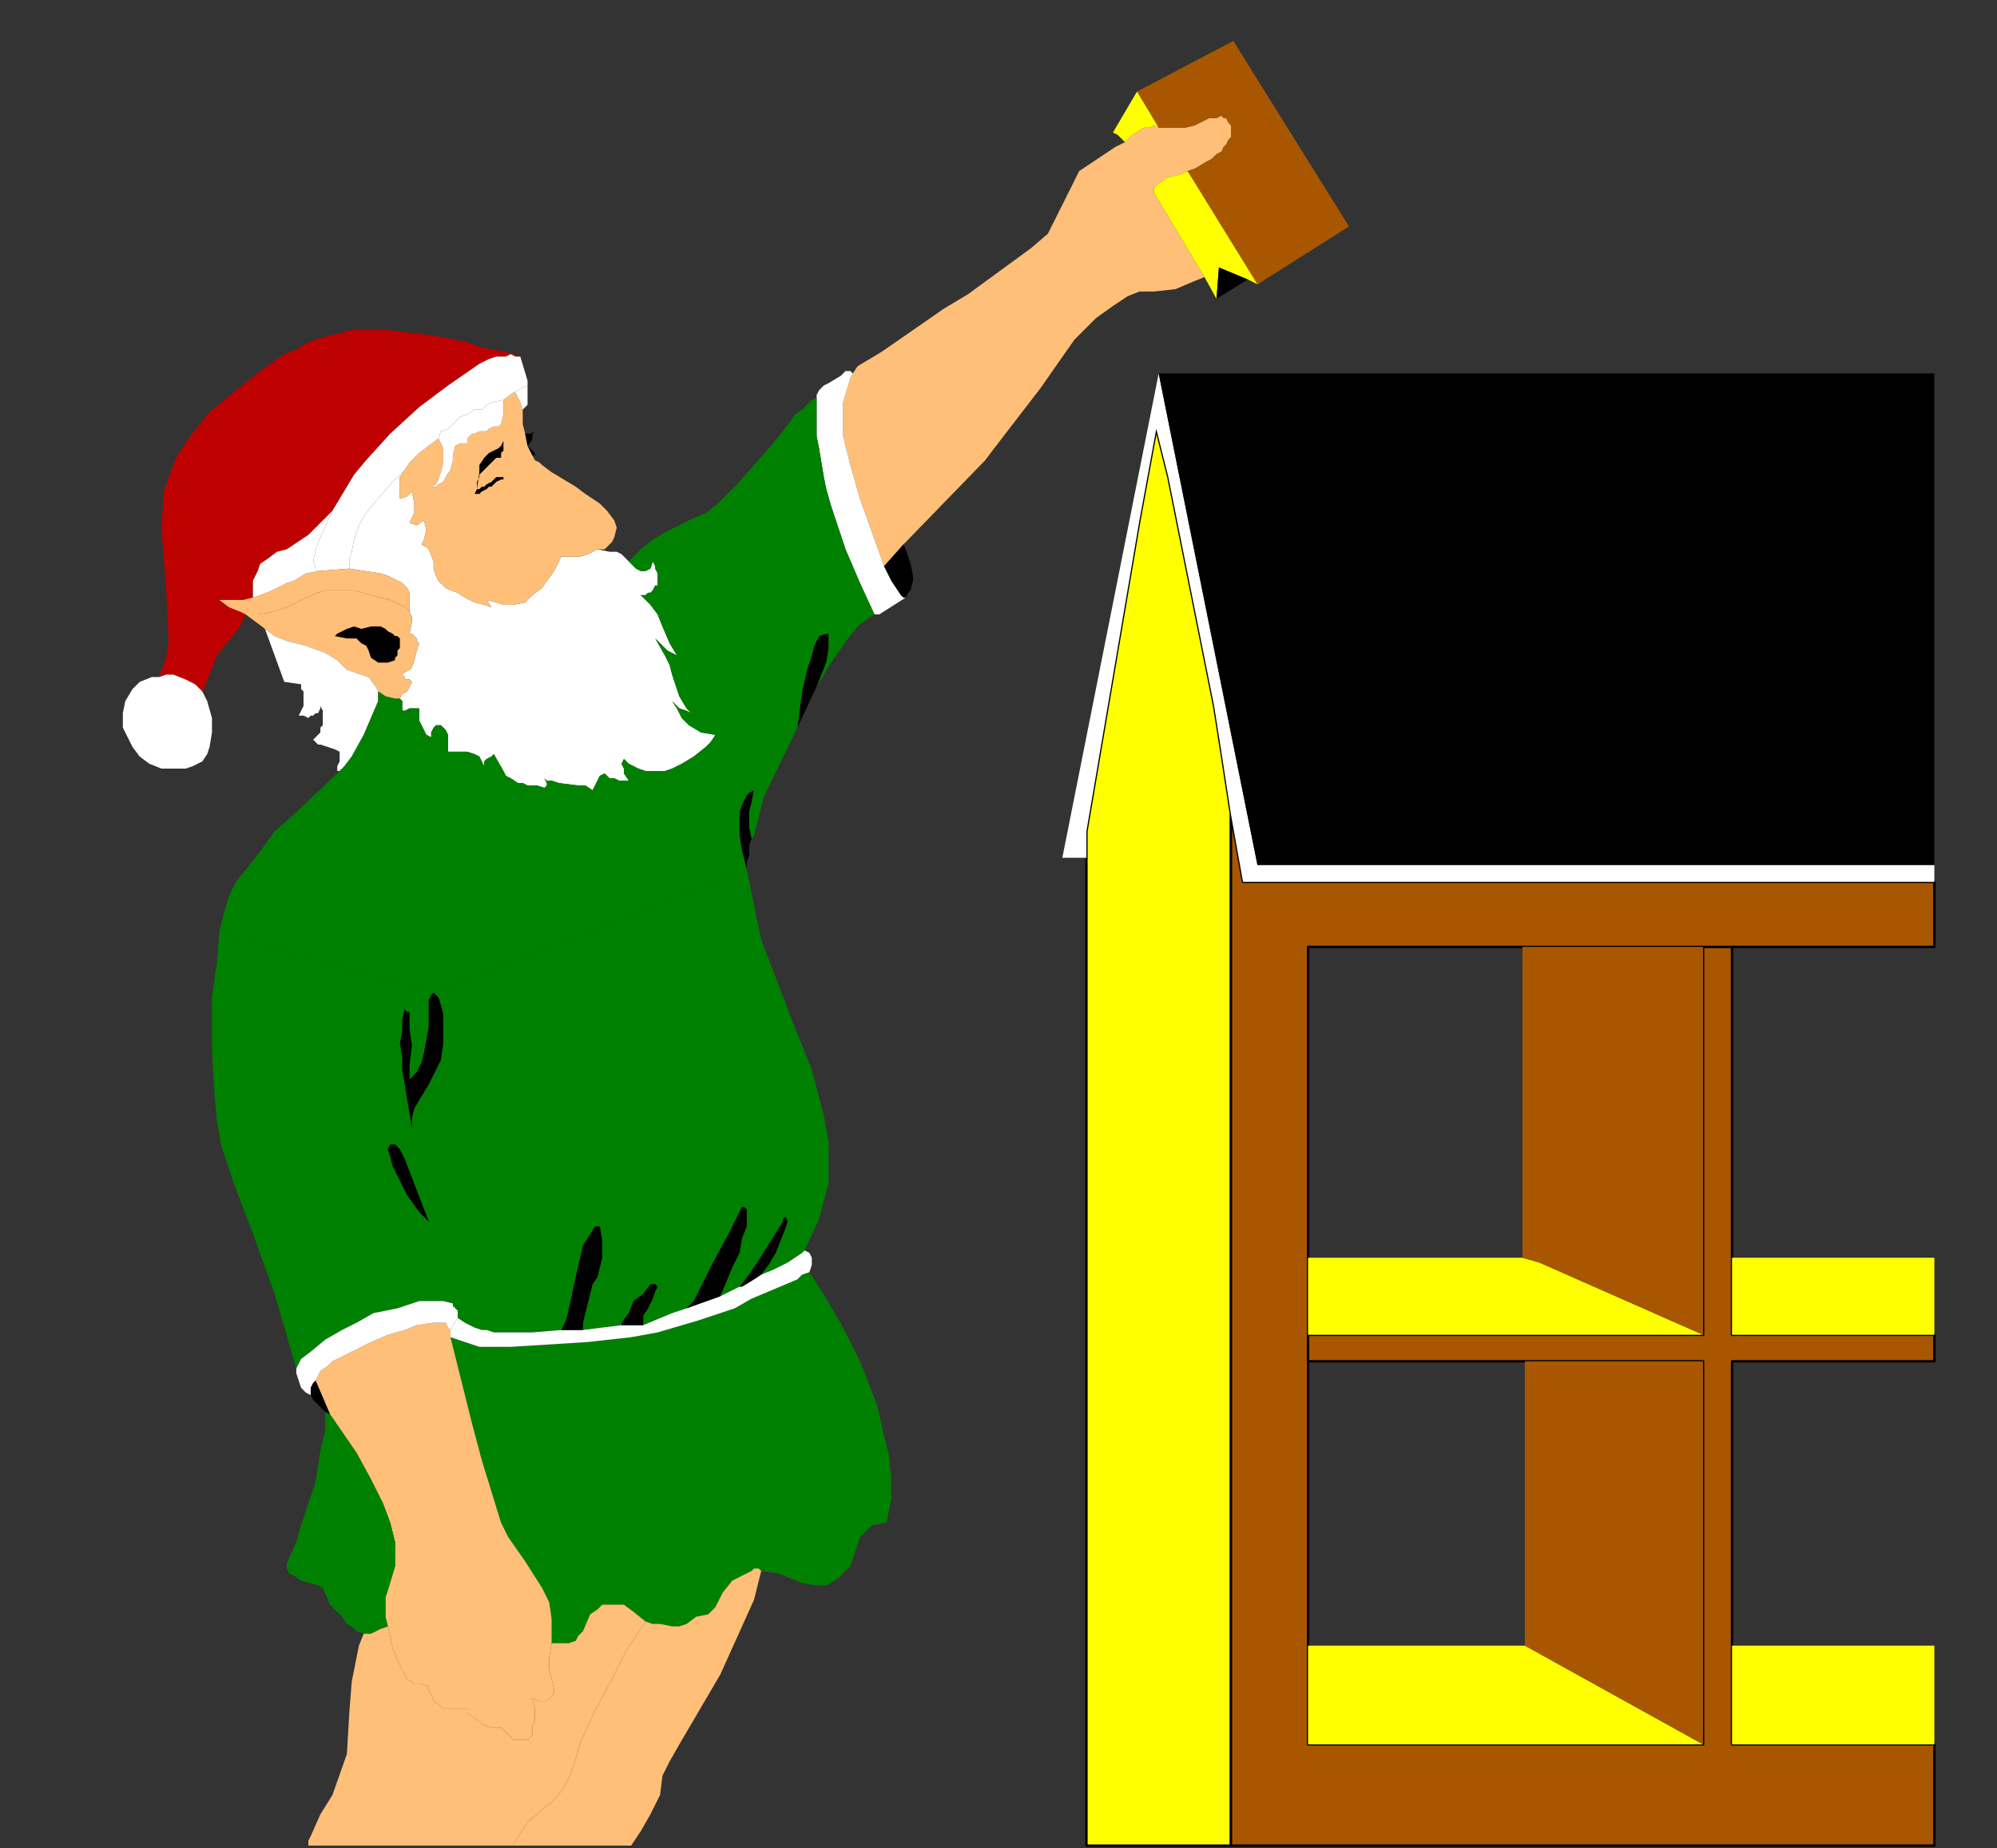 <?xml version="1.0" encoding="UTF-8" standalone="no"?>
<svg
   xmlns:dc="http://purl.org/dc/elements/1.1/"
   xmlns:cc="http://creativecommons.org/ns#"
   xmlns:rdf="http://www.w3.org/1999/02/22-rdf-syntax-ns#"
   xmlns:svg="http://www.w3.org/2000/svg"
   xmlns="http://www.w3.org/2000/svg"
   xmlns:sodipodi="http://sodipodi.sourceforge.net/DTD/sodipodi-0.dtd"
   xmlns:inkscape="http://www.inkscape.org/namespaces/inkscape"
   version="1.0"
   width="219.34mm"
   height="202.935mm"
   id="svg211"
   sodipodi:docname="XMAS001.WMF">
  <rect width="100%" height="100%" fill="#333333" stroke="none"/>
  <sodipodi:namedview
     pagecolor="#ffffff"
     bordercolor="#666666"
     borderopacity="1"
     objecttolerance="10"
     gridtolerance="10"
     guidetolerance="10"
     inkscape:pageopacity="0"
     inkscape:pageshadow="2"
     inkscape:window-width="640"
     inkscape:window-height="480"
     id="namedview213" />
  <defs
     id="defs3">
    <pattern
       id="WMFhbasepattern"
       patternUnits="userSpaceOnUse"
       width="6"
       height="6"
       x="0"
       y="0" />
  </defs>
  <path
     style="fill:#ffff00;fill-rule:evenodd;fill-opacity:1;stroke:#000000;stroke-width:1px;stroke-linecap:round;stroke-linejoin:round;stroke-miterlimit:4;stroke-dasharray:none;stroke-opacity:1;"
     d="  M 511,338   L 507,312   L 504,293   L 485,198   L 480,178   L 473,216   L 451,345   L 451,356   L 451,766   L 511,766   L 511,338  z "
     id="path5" />
  <path
     style="fill:#a85700;fill-rule:evenodd;fill-opacity:1;stroke:#000000;stroke-width:1px;stroke-linecap:round;stroke-linejoin:round;stroke-miterlimit:4;stroke-dasharray:none;stroke-opacity:1;"
     d="  M 543,683   L 543,565   L 543,554   L 543,522   L 543,446   L 543,393   L 632,393   L 707,393   L 719,393   L 803,393   L 803,366   L 516,366   L 511,338   L 511,766   L 803,766   L 803,724   L 719,724   L 719,683   L 719,565   L 803,565   L 803,554   L 719,554   L 719,522   L 719,393   L 707,393   L 707,554   L 543,554   L 543,565   L 633,565   L 707,565   L 707,724   L 543,724   L 543,683  z "
     id="path7" />
  <path
     style="fill:#008000;fill-rule:evenodd;fill-opacity:1;stroke:none;"
     d="  M 170,448   L 173,445   L 175,441   L 176,437   L 178,426   L 178,415   L 179,413   L 180,412   L 182,414   L 183,417   L 184,421   L 184,426   L 184,433   L 183,440   L 178,450   L 172,460   L 171,464   L 171,468   L 172,474   L 176,491   L 178,507   L 182,513   L 185,520   L 187,527   L 188,534   L 188,541   L 188,542   L 190,544   L 190,545   L 190,547   L 193,549   L 197,551   L 200,552   L 202,552   L 205,553   L 208,553   L 214,553   L 221,553   L 233,552   L 235,548   L 236,544   L 239,530   L 242,517   L 247,509   L 249,509   L 250,515   L 250,519   L 250,522   L 249,526   L 248,530   L 246,533   L 245,537   L 243,545   L 242,549   L 242,552   L 258,550   L 258,549   L 261,545   L 263,540   L 267,537   L 270,533   L 271,533   L 272,533   L 273,534   L 272,536   L 271,539   L 269,543   L 267,546   L 267,548   L 267,550   L 279,545   L 285,543   L 288,540   L 296,524   L 302,513   L 308,501   L 308,501   L 309,501   L 310,502   L 310,504   L 310,509   L 308,514   L 307,520   L 304,526   L 299,538   L 307,534   L 311,529   L 315,523   L 320,515   L 325,507   L 325,506   L 326,505   L 327,507   L 326,510   L 324,515   L 322,520   L 319,525   L 316,529   L 321,527   L 327,524   L 333,520   L 333,520   L 334,519   L 340,506   L 344,491   L 344,474   L 342,463   L 337,444   L 329,424   L 316,390   L 310,361   L 180,412   L 91,387   L 90,400   L 88,414   L 88,435   L 89,454   L 90,465   L 92,476   L 97,491   L 105,512   L 114,537   L 121,561   L 123,568   L 125,564   L 129,561   L 135,556   L 142,552   L 148,549   L 155,545   L 160,544   L 165,543   L 174,540   L 180,540   L 184,540   L 188,541   L 188,534   L 187,527   L 185,520   L 182,513   L 178,507   L 174,503   L 169,496   L 166,490   L 163,484   L 162,480   L 161,477   L 162,475   L 164,475   L 166,477   L 168,481   L 178,507   L 176,491   L 172,474   L 171,468   L 168,450   L 167,444   L 167,439   L 166,433   L 167,428   L 167,423   L 168,419   L 169,420   L 170,420   L 170,425   L 170,427   L 171,434   L 170,442   L 170,448  z "
     id="path9" />
  <path
     style="fill:#ffffff;fill-rule:evenodd;fill-opacity:1;stroke:none;"
     d="  M 511,338   L 516,366   L 803,366   L 803,359   L 522,359   L 481,155   L 441,356   L 451,356   L 451,345   L 473,216   L 480,178   L 485,198   L 504,293   L 507,312   L 511,338  z "
     id="path11" />
  <path
     style="fill:#000000;fill-rule:evenodd;fill-opacity:1;stroke:none;"
     d="  M 481,155   L 522,359   L 803,359   L 803,155   L 481,155  z "
     id="path13" />
  <path
     style="fill:#ffbf78;fill-rule:evenodd;fill-opacity:1;stroke:none;"
     d="  M 375,226   L 409,191   L 412,187   L 432,161   L 439,151   L 446,141   L 455,132   L 462,127   L 468,123   L 473,121   L 479,121   L 488,120   L 495,117   L 500,115   L 479,80   L 477,81   L 474,90   L 467,101   L 474,90   L 477,81   L 479,80   L 479,78   L 481,76   L 483,75   L 484,74   L 487,73   L 488,73   L 491,72   L 493,71   L 496,70   L 501,67   L 503,66   L 505,64   L 507,63   L 508,61   L 509,60   L 510,58   L 511,57   L 511,55   L 511,53   L 511,52   L 510,51   L 509,49   L 508,49   L 507,48   L 505,49   L 502,49   L 496,52   L 492,53   L 489,53   L 487,53   L 484,53   L 481,53   L 479,52   L 477,53   L 475,53   L 473,54   L 472,55   L 470,56   L 467,59   L 463,61   L 448,71   L 445,77   L 435,97   L 428,103   L 402,122   L 392,128   L 366,146   L 356,152   L 354,155   L 353,157   L 350,167   L 350,174   L 350,181   L 353,193   L 357,207   L 367,235   L 375,226  z "
     id="path15" />
  <path
     style="fill:#008000;fill-rule:evenodd;fill-opacity:1;stroke:none;"
     d="  M 229,682   L 234,682   L 236,682   L 239,681   L 240,679   L 242,677   L 245,670   L 248,668   L 250,666   L 254,666   L 259,666   L 263,669   L 268,673   L 271,674   L 274,674   L 279,675   L 282,675   L 285,674   L 289,671   L 294,670   L 297,667   L 300,661   L 304,656   L 312,652   L 313,651   L 314,651   L 315,651   L 316,652   L 323,653   L 333,657   L 338,658   L 343,658   L 348,655   L 353,650   L 354,647   L 355,644   L 357,638   L 362,633   L 368,632   L 370,622   L 370,614   L 369,604   L 364,583   L 357,565   L 350,551   L 343,539   L 336,528   L 333,529   L 331,531   L 312,539   L 305,543   L 290,548   L 273,553   L 262,555   L 244,557   L 212,559   L 206,559   L 199,559   L 193,557   L 187,555   L 196,591   L 200,606   L 208,632   L 211,638   L 218,648   L 225,659   L 228,665   L 229,672   L 229,679   L 229,682  z "
     id="path17" />
  <path
     style="fill:#ffbf78;fill-rule:evenodd;fill-opacity:1;stroke:none;"
     d="  M 161,675   L 162,679   L 163,684   L 165,689   L 168,695   L 169,697   L 171,698   L 172,699   L 175,699   L 178,700   L 175,688   L 178,700   L 178,702   L 179,703   L 180,706   L 184,709   L 188,709   L 194,709   L 189,694   L 194,709   L 194,711   L 197,713   L 198,714   L 201,716   L 204,717   L 208,717   L 206,705   L 208,717   L 210,719   L 212,721   L 213,722   L 217,722   L 219,722   L 221,720   L 221,717   L 222,714   L 222,709   L 221,705   L 218,689   L 221,705   L 224,706   L 225,706   L 227,706   L 229,704   L 230,703   L 230,701   L 229,697   L 228,693   L 228,688   L 229,682   L 229,679   L 229,672   L 228,665   L 225,659   L 218,648   L 211,638   L 208,632   L 200,606   L 196,591   L 187,555   L 187,552   L 186,551   L 185,549   L 183,549   L 180,549   L 173,550   L 168,552   L 161,554   L 154,557   L 144,562   L 138,565   L 136,567   L 133,569   L 132,571   L 131,573   L 137,587   L 148,603   L 154,614   L 159,624   L 162,632   L 164,640   L 164,645   L 164,650   L 161,660   L 160,663   L 160,667   L 160,671   L 161,675  z "
     id="path19" />
  <path
     style="fill:#ffff00;fill-rule:evenodd;fill-opacity:1;stroke:none;"
     d="  M 543,683   L 543,724   L 707,724   L 633,683   L 543,683  z "
     id="path21" />
  <path
     style="fill:#ffff00;fill-rule:evenodd;fill-opacity:1;stroke:none;"
     d="  M 543,554   L 707,554   L 639,524   L 632,522   L 543,522   L 543,554  z "
     id="path23" />
  <path
     style="fill:#a85700;fill-rule:evenodd;fill-opacity:1;stroke:none;"
     d="  M 707,554   L 707,393   L 632,393   L 632,522   L 639,524   L 707,554  z "
     id="path25" />
  <path
     style="fill:#a85700;fill-rule:evenodd;fill-opacity:1;stroke:none;"
     d="  M 633,683   L 707,724   L 707,565   L 633,565   L 633,683  z "
     id="path27" />
  <path
     style="fill:#ffffff;fill-rule:evenodd;fill-opacity:1;stroke:none;"
     d="  M 166,290   L 167,291   L 167,292   L 167,295   L 168,295   L 170,294   L 172,294   L 174,294   L 174,298   L 174,299   L 175,301   L 176,303   L 177,305   L 179,306   L 179,305   L 179,304   L 180,302   L 181,301   L 183,301   L 184,302   L 185,303   L 186,305   L 186,307   L 186,310   L 186,312   L 188,312   L 190,312   L 192,312   L 194,312   L 197,313   L 199,314   L 200,316   L 201,318   L 201,316   L 202,315   L 204,314   L 205,313   L 209,320   L 210,322   L 212,323   L 215,325   L 217,325   L 219,326   L 223,326   L 226,327   L 227,326   L 227,325   L 226,323   L 227,324   L 229,324   L 232,325   L 240,326   L 243,326   L 246,328   L 247,326   L 248,324   L 249,322   L 251,321   L 252,322   L 253,323   L 255,323   L 257,324   L 258,324   L 261,324   L 259,321   L 259,319   L 258,317   L 259,315   L 260,316   L 261,317   L 263,318   L 265,319   L 268,320   L 272,320   L 276,320   L 279,319   L 283,317   L 288,314   L 293,310   L 295,308   L 297,305   L 291,304   L 286,301   L 283,298   L 281,294   L 279,291   L 282,294   L 285,295   L 287,296   L 285,294   L 282,289   L 279,280   L 278,276   L 276,272   L 272,265   L 277,270   L 279,271   L 281,272   L 278,267   L 275,260   L 273,255   L 270,251   L 266,247   L 265,247   L 262,246   L 260,246   L 257,245   L 256,245   L 254,246   L 253,245   L 251,245   L 250,244   L 250,245   L 248,246   L 247,246   L 246,246   L 246,248   L 246,250   L 246,251   L 244,252   L 243,252   L 242,252   L 240,252   L 240,251   L 240,253   L 240,255   L 239,257   L 239,258   L 238,259   L 236,259   L 236,261   L 235,264   L 234,266   L 233,268   L 232,269   L 231,271   L 229,272   L 227,272   L 225,273   L 223,273   L 219,273   L 218,273   L 219,273   L 221,272   L 222,271   L 223,270   L 223,269   L 223,267   L 222,268   L 221,268   L 219,268   L 217,268   L 216,267   L 214,266   L 213,265   L 212,263   L 211,263   L 209,262   L 211,263   L 212,263   L 213,263   L 215,263   L 217,261   L 215,263   L 213,263   L 212,263   L 213,265   L 214,266   L 216,267   L 217,268   L 219,268   L 221,268   L 222,268   L 223,267   L 223,269   L 223,270   L 222,271   L 221,272   L 219,273   L 223,273   L 225,273   L 227,272   L 229,272   L 231,271   L 232,269   L 233,268   L 234,266   L 235,264   L 236,261   L 236,259   L 238,259   L 239,258   L 239,257   L 240,255   L 240,253   L 240,251   L 240,252   L 242,252   L 243,252   L 244,252   L 246,251   L 246,250   L 246,248   L 246,246   L 247,246   L 248,246   L 250,245   L 250,244   L 248,241   L 250,244   L 251,245   L 253,245   L 254,246   L 256,245   L 257,245   L 260,246   L 262,246   L 265,247   L 266,247   L 268,247   L 269,246   L 270,246   L 271,245   L 272,243   L 273,243   L 273,242   L 273,240   L 273,239   L 273,238   L 272,236   L 272,235   L 271,233   L 270,236   L 268,237   L 266,237   L 264,236   L 261,233   L 258,230   L 256,229   L 253,229   L 248,228   L 244,230   L 241,231   L 238,231   L 236,231   L 233,231   L 230,237   L 225,244   L 221,247   L 218,250   L 213,251   L 209,251   L 206,250   L 202,249   L 204,252   L 201,251   L 197,250   L 193,248   L 190,246   L 187,245   L 185,244   L 183,242   L 182,241   L 181,239   L 180,236   L 180,233   L 178,228   L 177,227   L 175,226   L 176,224   L 177,220   L 176,216   L 173,218   L 170,217   L 172,213   L 172,209   L 171,204   L 169,206   L 166,207   L 166,203   L 166,198   L 168,195   L 163,200   L 156,208   L 152,213   L 149,218   L 147,224   L 146,229   L 145,232   L 145,236   L 158,238   L 161,239   L 165,241   L 167,242   L 169,244   L 170,246   L 170,248   L 170,252   L 170,254   L 171,256   L 171,257   L 171,258   L 170,263   L 171,263   L 172,264   L 173,265   L 173,266   L 174,267   L 173,270   L 172,274   L 171,277   L 170,278   L 168,279   L 167,280   L 168,281   L 168,282   L 170,282   L 171,283   L 170,285   L 169,287   L 167,288   L 166,290  z "
     id="path29" />
  <path
     style="fill:#ffffff;fill-rule:evenodd;fill-opacity:1;stroke:none;"
     d="  M 187,552   L 187,555   L 193,557   L 199,559   L 206,559   L 212,559   L 244,557   L 262,555   L 273,553   L 290,548   L 305,543   L 312,539   L 331,531   L 333,529   L 336,528   L 337,525   L 337,524   L 337,523   L 337,522   L 336,520   L 334,519   L 333,520   L 333,520   L 327,524   L 321,527   L 316,529   L 313,531   L 308,534   L 307,534   L 299,538   L 285,543   L 279,545   L 267,550   L 258,550   L 242,552   L 233,552   L 221,553   L 214,553   L 208,553   L 205,553   L 202,552   L 200,552   L 197,551   L 193,549   L 190,547   L 187,552  z "
     id="path31" />
  <path
     style="fill:#bf0000;fill-rule:evenodd;fill-opacity:1;stroke:none;"
     d="  M 66,281   L 69,280   L 72,280   L 77,282   L 81,284   L 84,287   L 85,285   L 90,272   L 99,261   L 102,255   L 100,254   L 95,252   L 91,249   L 101,249   L 105,248   L 105,244   L 105,241   L 107,237   L 108,234   L 111,232   L 115,229   L 119,228   L 122,226   L 128,222   L 131,219   L 138,212   L 147,197   L 152,191   L 162,180   L 174,169   L 186,160   L 199,151   L 203,149   L 206,148   L 208,148   L 210,148   L 212,147   L 214,148   L 216,148   L 210,146   L 204,145   L 199,144   L 194,142   L 178,139   L 161,137   L 153,137   L 146,137   L 134,140   L 128,142   L 123,145   L 118,147   L 108,154   L 98,162   L 87,171   L 79,181   L 73,190   L 68,204   L 67,219   L 69,245   L 70,266   L 69,273   L 66,281  z "
     id="path33" />
  <path
     style="fill:#ffbf78;fill-rule:evenodd;fill-opacity:1;stroke:none;"
     d="  M 151,678   L 149,683   L 148,688   L 146,698   L 145,711   L 144,728   L 138,745   L 133,753   L 129,762   L 128,764   L 128,766   L 213,766   L 216,761   L 219,756   L 223,753   L 226,750   L 228,749   L 229,748   L 231,746   L 234,742   L 237,736   L 239,730   L 241,723   L 247,710   L 254,697   L 260,685   L 268,673   L 263,669   L 259,666   L 254,666   L 250,666   L 248,668   L 245,670   L 242,677   L 240,679   L 239,681   L 236,682   L 234,682   L 229,682   L 228,688   L 228,693   L 229,697   L 230,701   L 230,703   L 229,704   L 227,706   L 225,706   L 224,706   L 221,705   L 222,709   L 222,714   L 221,717   L 221,720   L 219,722   L 217,722   L 213,722   L 212,721   L 210,719   L 208,717   L 204,717   L 201,716   L 198,714   L 197,713   L 194,711   L 194,709   L 188,709   L 184,709   L 180,706   L 179,703   L 178,702   L 178,700   L 175,699   L 172,699   L 171,698   L 169,697   L 168,695   L 165,689   L 163,684   L 162,679   L 161,675   L 158,676   L 156,677   L 154,678   L 151,678  z "
     id="path35" />
  <path
     style="fill:none;stroke:none;"
     d="  M 719,393   L 719,522   L 803,522   L 803,393   L 719,393  z "
     id="path37" />
  <path
     style="fill:none;stroke:none;"
     d="  M 543,522   L 632,522   L 632,393   L 543,393   L 543,446   L 543,522  z "
     id="path39" />
  <path
     style="fill:none;stroke:none;"
     d="  M 543,683   L 633,683   L 633,565   L 543,565   L 543,683  z "
     id="path41" />
  <path
     style="fill:none;stroke:none;"
     d="  M 719,683   L 803,683   L 803,565   L 719,565   L 719,683  z "
     id="path43" />
  <path
     style="fill:#ffbf78;fill-rule:evenodd;fill-opacity:1;stroke:none;"
     d="  M 213,766   L 262,766   L 266,760   L 270,753   L 274,745   L 275,737   L 278,731   L 282,724   L 299,695   L 313,664   L 316,652   L 315,651   L 314,651   L 313,651   L 312,652   L 304,656   L 300,661   L 297,667   L 294,670   L 289,671   L 285,674   L 282,675   L 279,675   L 274,674   L 271,674   L 268,673   L 260,685   L 254,697   L 247,710   L 241,723   L 239,730   L 237,736   L 234,742   L 231,746   L 229,748   L 228,749   L 226,750   L 223,753   L 219,756   L 216,761   L 213,766  z "
     id="path45" />
  <path
     style="fill:#a85700;fill-rule:evenodd;fill-opacity:1;stroke:none;"
     d="  M 481,53   L 484,53   L 487,53   L 489,53   L 492,53   L 496,52   L 502,49   L 505,49   L 507,48   L 508,49   L 509,49   L 510,51   L 511,52   L 511,53   L 511,55   L 511,57   L 510,58   L 509,60   L 508,61   L 507,63   L 505,64   L 503,66   L 501,67   L 496,70   L 493,71   L 522,118   L 560,94   L 512,17   L 472,38   L 481,53  z "
     id="path47" />
  <path
     style="fill:#ffffff;fill-rule:evenodd;fill-opacity:1;stroke:none;"
     d="  M 363,255   L 365,255   L 376,248   L 375,248   L 374,247   L 372,244   L 370,241   L 367,235   L 357,207   L 353,193   L 350,181   L 350,174   L 350,167   L 353,157   L 354,155   L 353,154   L 351,154   L 349,156   L 344,159   L 342,160   L 341,161   L 340,162   L 339,164   L 339,165   L 339,170   L 339,175   L 339,181   L 340,186   L 341,192   L 342,198   L 343,203   L 345,210   L 350,225   L 351,228   L 357,242   L 363,255  z "
     id="path49" />
  <path
     style="fill:#008000;fill-rule:evenodd;fill-opacity:1;stroke:none;"
     d="  M 134,659   L 137,666   L 142,671   L 144,674   L 146,675   L 148,677   L 151,678   L 154,678   L 156,677   L 158,676   L 161,675   L 160,671   L 160,667   L 160,663   L 161,660   L 164,650   L 164,645   L 164,640   L 162,632   L 159,624   L 154,614   L 148,603   L 137,587   L 135,586   L 135,594   L 133,602   L 131,615   L 127,627   L 125,633   L 123,640   L 119,649   L 119,651   L 120,653   L 122,654   L 125,656   L 132,658   L 134,659  z "
     id="path51" />
  <path
     style="fill:#ffbf78;fill-rule:evenodd;fill-opacity:1;stroke:none;"
     d="  M 208,176   L 207,177   L 206,177   L 205,177   L 203,178   L 202,179   L 201,179   L 199,179   L 197,180   L 196,180   L 195,181   L 194,182   L 194,184   L 192,184   L 191,184   L 189,185   L 188,189   L 188,191   L 187,195   L 185,198   L 184,200   L 182,201   L 181,202   L 179,202   L 181,201   L 182,199   L 183,196   L 184,192   L 184,189   L 184,186   L 182,182   L 178,185   L 174,188   L 170,192   L 168,195   L 166,198   L 166,203   L 166,207   L 169,206   L 171,204   L 172,209   L 172,213   L 170,217   L 173,218   L 176,216   L 177,220   L 176,224   L 175,226   L 177,227   L 178,228   L 180,233   L 180,236   L 181,239   L 182,241   L 183,242   L 185,244   L 187,245   L 190,246   L 193,248   L 197,250   L 201,251   L 204,252   L 202,249   L 206,250   L 209,251   L 213,251   L 218,250   L 221,247   L 225,244   L 230,237   L 233,231   L 231,231   L 229,231   L 226,230   L 225,229   L 223,227   L 225,229   L 226,230   L 229,231   L 231,231   L 233,231   L 236,231   L 238,231   L 241,231   L 244,230   L 248,228   L 251,228   L 252,227   L 254,225   L 255,223   L 256,219   L 255,216   L 252,212   L 249,209   L 246,207   L 243,205   L 239,202   L 234,199   L 229,196   L 225,193   L 224,192   L 222,191   L 221,189   L 219,185   L 218,180   L 217,176   L 217,170   L 216,167   L 215,165   L 214,163   L 213,163   L 209,166   L 209,169   L 209,172   L 208,176  z "
     id="path53" />
  <path
     style="fill:#ffffff;fill-rule:evenodd;fill-opacity:1;stroke:none;"
     d="  M 216,148   L 214,148   L 212,147   L 210,148   L 208,148   L 206,148   L 203,149   L 199,151   L 186,160   L 174,169   L 162,180   L 152,191   L 147,197   L 138,212   L 133,223   L 131,228   L 130,233   L 131,236   L 132,237   L 145,236   L 145,232   L 146,229   L 147,224   L 149,218   L 152,213   L 156,208   L 163,200   L 168,195   L 170,192   L 174,188   L 178,185   L 182,182   L 183,179   L 186,178   L 188,176   L 191,173   L 194,172   L 197,170   L 200,170   L 202,168   L 204,167   L 209,166   L 213,163   L 219,160   L 219,158   L 216,148  z "
     id="path55" />
  <path
     style="fill:#ffff00;fill-rule:evenodd;fill-opacity:1;stroke:none;"
     d="  M 803,554   L 803,522   L 719,522   L 719,554   L 803,554  z "
     id="path57" />
  <path
     style="fill:#ffff00;fill-rule:evenodd;fill-opacity:1;stroke:none;"
     d="  M 719,683   L 719,724   L 803,724   L 803,683   L 719,683  z "
     id="path59" />
  <path
     style="fill:#ffbf78;fill-rule:evenodd;fill-opacity:1;stroke:none;"
     d="  M 102,255   L 107,255   L 113,254   L 119,252   L 125,249   L 132,246   L 135,245   L 139,245   L 143,245   L 147,245   L 154,247   L 158,248   L 162,249   L 164,250   L 166,251   L 168,252   L 170,254   L 170,252   L 170,248   L 170,246   L 169,244   L 167,242   L 165,241   L 161,239   L 158,238   L 145,236   L 132,237   L 127,238   L 122,241   L 119,242   L 113,245   L 108,247   L 105,248   L 101,249   L 91,249   L 95,252   L 100,254   L 102,255  z "
     id="path61" />
  <path
     style="fill:#ffbf78;fill-rule:evenodd;fill-opacity:1;stroke:none;"
     d="  M 102,255   L 110,261   L 114,264   L 119,266   L 127,268   L 135,271   L 140,274   L 144,278   L 153,281   L 156,285   L 157,287   L 160,289   L 164,290   L 166,290   L 167,288   L 169,287   L 170,285   L 171,283   L 170,282   L 168,282   L 168,281   L 167,280   L 168,279   L 170,278   L 171,277   L 172,274   L 173,270   L 174,267   L 173,266   L 173,265   L 172,264   L 171,263   L 170,263   L 171,258   L 171,257   L 171,256   L 170,254   L 168,252   L 166,251   L 164,250   L 162,249   L 158,248   L 154,247   L 147,245   L 143,245   L 139,245   L 135,245   L 132,246   L 125,249   L 119,252   L 113,254   L 107,255   L 102,255  z "
     id="path63" />
  <path
     style="fill:#ffffff;fill-rule:evenodd;fill-opacity:1;stroke:none;"
     d="  M 131,573   L 132,571   L 133,569   L 136,567   L 138,565   L 144,562   L 154,557   L 161,554   L 168,552   L 173,550   L 180,549   L 183,549   L 185,549   L 186,551   L 187,552   L 190,547   L 190,545   L 190,544   L 188,542   L 188,541   L 184,540   L 180,540   L 174,540   L 165,543   L 160,544   L 155,545   L 148,549   L 142,552   L 135,556   L 129,561   L 125,564   L 123,568   L 123,570   L 124,573   L 125,576   L 127,578   L 129,579   L 129,577   L 129,576   L 130,574   L 131,573  z "
     id="path65" />
  <path
     style="fill:#ffffff;fill-rule:evenodd;fill-opacity:1;stroke:none;"
     d="  M 157,287   L 156,285   L 153,281   L 144,278   L 140,274   L 135,271   L 127,268   L 119,266   L 114,264   L 110,261   L 118,283   L 125,284   L 125,286   L 126,287   L 126,291   L 126,293   L 125,295   L 124,297   L 126,297   L 128,298   L 129,297   L 130,297   L 131,296   L 132,296   L 133,294   L 133,293   L 134,295   L 134,297   L 134,299   L 134,301   L 133,302   L 133,304   L 132,305   L 131,306   L 130,307   L 131,308   L 132,309   L 133,309   L 136,310   L 139,311   L 141,312   L 141,313   L 141,314   L 141,316   L 140,318   L 140,320   L 141,320   L 143,318   L 146,314   L 151,305   L 154,298   L 157,291   L 157,287  z "
     id="path67" />
  <path
     style="fill:none;stroke:none;"
     d="  M 244,614   L 243,672  "
     id="path69" />
  <path
     style="fill:#000000;fill-rule:evenodd;fill-opacity:1;stroke:none;"
     d="  M 171,468   L 171,464   L 172,460   L 178,450   L 183,440   L 184,433   L 184,426   L 184,421   L 183,417   L 182,414   L 180,412   L 179,413   L 178,415   L 178,426   L 176,437   L 175,441   L 173,445   L 170,448   L 168,450   L 171,468  z "
     id="path71" />
  <path
     style="fill:#ffff00;fill-rule:evenodd;fill-opacity:1;stroke:none;"
     d="  M 493,71   L 491,72   L 488,73   L 487,73   L 484,74   L 483,75   L 481,76   L 479,78   L 479,80   L 500,115   L 505,124   L 506,111   L 518,116   L 522,118   L 493,71  z "
     id="path73" />
  <path
     style="fill:#000000;fill-rule:evenodd;fill-opacity:1;stroke:none;"
     d="  M 242,552   L 242,549   L 243,545   L 245,537   L 246,533   L 248,530   L 249,526   L 250,522   L 250,519   L 250,515   L 249,509   L 247,509   L 242,517   L 239,530   L 236,544   L 235,548   L 233,552   L 242,552  z "
     id="path75" />
  <path
     style="fill:#000000;fill-rule:evenodd;fill-opacity:1;stroke:none;"
     d="  M 299,538   L 304,526   L 307,520   L 308,514   L 310,509   L 310,504   L 310,502   L 309,501   L 308,501   L 308,501   L 302,513   L 296,524   L 288,540   L 285,543   L 299,538  z "
     id="path77" />
  <path
     style="fill:none;stroke:none;"
     d="  M 299,616   L 300,656  "
     id="path79" />
  <path
     style="fill:#000000;fill-rule:evenodd;fill-opacity:1;stroke:none;"
     d="  M 339,285   L 343,275   L 344,269   L 344,265   L 344,263   L 343,263   L 340,264   L 338,268   L 337,272   L 335,278   L 333,287   L 331,302   L 339,285  z "
     id="path81" />
  <path
     style="fill:#ffffff;fill-rule:evenodd;fill-opacity:1;stroke:none;"
     d="  M 66,281   L 63,281   L 58,283   L 55,286   L 52,291   L 51,296   L 51,302   L 53,306   L 55,310   L 58,314   L 62,317   L 67,319   L 73,319   L 77,319   L 80,318   L 84,316   L 86,313   L 87,310   L 88,304   L 88,298   L 86,291   L 84,287   L 81,284   L 77,282   L 72,280   L 69,280   L 66,281  z "
     id="path83" />
  <path
     style="fill:#ffffff;fill-rule:evenodd;fill-opacity:1;stroke:none;"
     d="  M 182,182   L 184,186   L 184,189   L 184,192   L 183,196   L 182,199   L 181,201   L 179,202   L 181,202   L 182,201   L 184,200   L 185,198   L 187,195   L 188,191   L 188,189   L 189,185   L 191,184   L 192,184   L 194,184   L 194,182   L 195,181   L 196,180   L 197,180   L 199,179   L 201,179   L 202,179   L 203,178   L 205,177   L 206,177   L 207,177   L 208,176   L 209,172   L 209,169   L 209,166   L 204,167   L 202,168   L 200,170   L 197,170   L 194,172   L 191,173   L 188,176   L 186,178   L 183,179   L 182,182  z "
     id="path85" />
  <path
     style="fill:#ffffff;fill-rule:evenodd;fill-opacity:1;stroke:none;"
     d="  M 105,248   L 108,247   L 113,245   L 119,242   L 122,241   L 127,238   L 132,237   L 131,236   L 130,233   L 131,228   L 133,223   L 138,212   L 131,219   L 128,222   L 122,226   L 119,228   L 115,229   L 111,232   L 108,234   L 107,237   L 105,241   L 105,244   L 105,248  z "
     id="path87" />
  <path
     style="fill:none;stroke:none;"
     d="  M 353,600   L 356,630   L 357,635   L 356,630  "
     id="path89" />
  <path
     style="fill:#000000;fill-rule:evenodd;fill-opacity:1;stroke:none;"
     d="  M 310,361   L 310,358   L 311,355   L 311,351   L 312,348   L 311,343   L 311,337   L 312,333   L 313,328   L 311,329   L 310,330   L 308,334   L 307,337   L 307,340   L 307,347   L 308,353   L 309,357   L 310,361  z "
     id="path91" />
  <path
     style="fill:#000000;fill-rule:evenodd;fill-opacity:1;stroke:none;"
     d="  M 178,507   L 168,481   L 166,477   L 164,475   L 162,475   L 161,477   L 162,480   L 163,484   L 166,490   L 169,496   L 174,503   L 178,507  z "
     id="path93" />
  <path
     style="fill:#000000;fill-rule:evenodd;fill-opacity:1;stroke:none;"
     d="  M 170,448   L 170,442   L 171,434   L 170,427   L 170,425   L 170,420   L 169,420   L 168,419   L 167,423   L 167,428   L 166,433   L 167,439   L 167,444   L 168,450   L 170,448  z "
     id="path95" />
  <path
     style="fill:#000000;fill-rule:evenodd;fill-opacity:1;stroke:none;"
     d="  M 307,534   L 308,534   L 313,531   L 316,529   L 319,525   L 322,520   L 324,515   L 326,510   L 327,507   L 326,505   L 325,506   L 325,507   L 320,515   L 315,523   L 311,529   L 307,534  z "
     id="path97" />
  <path
     style="fill:#000000;fill-rule:evenodd;fill-opacity:1;stroke:none;"
     d="  M 376,248   L 377,246   L 378,245   L 379,241   L 379,239   L 378,234   L 377,231   L 376,228   L 375,226   L 367,235   L 370,241   L 372,244   L 374,247   L 375,248   L 376,248  z "
     id="path99" />
  <path
     style="fill:#000000;fill-rule:evenodd;fill-opacity:1;stroke:none;"
     d="  M 208,190   L 208,189   L 208,188   L 209,187   L 209,182   L 209,183   L 208,185   L 208,185   L 207,186   L 205,187   L 203,188   L 201,190   L 199,193   L 199,196   L 198,203   L 198,200   L 199,198   L 199,197   L 200,196   L 201,195   L 203,193   L 205,191   L 206,190   L 208,190  z "
     id="path101" />
  <path
     style="fill:#ffff00;fill-rule:evenodd;fill-opacity:1;stroke:none;"
     d="  M 467,59   L 470,56   L 472,55   L 473,54   L 475,53   L 477,53   L 479,52   L 481,53   L 472,38   L 462,55   L 464,56   L 465,57   L 466,58   L 467,59  z "
     id="path103" />
  <path
     style="fill:#000000;fill-rule:evenodd;fill-opacity:1;stroke:none;"
     d="  M 267,550   L 267,548   L 267,546   L 269,543   L 271,539   L 272,536   L 273,534   L 272,533   L 271,533   L 270,533   L 267,537   L 263,540   L 261,545   L 258,549   L 258,550   L 267,550  z "
     id="path105" />
  <path
     style="fill:none;stroke:none;"
     d="  M 221,705   L 218,689  "
     id="path107" />
  <path
     style="fill:none;stroke:none;"
     d="  M 194,709   L 189,694  "
     id="path109" />
  <path
     style="fill:none;stroke:none;"
     d="  M 208,198   L 208,196   L 208,194   L 208,191   L 208,190   L 206,190   L 205,191   L 203,193   L 201,195   L 200,196   L 199,197   L 199,198   L 198,200   L 198,203   L 199,203   L 200,202   L 201,202   L 202,201   L 204,200   L 205,199   L 206,198   L 208,198  z "
     id="path111" />
  <path
     style="fill:#000000;fill-rule:evenodd;fill-opacity:1;stroke:none;"
     d="  M 505,124   L 518,116   L 506,111   L 505,124  z "
     id="path113" />
  <path
     style="fill:none;stroke:none;"
     d="  M 178,700   L 175,688  "
     id="path115" />
  <path
     style="fill:none;stroke:none;"
     d="  M 208,717   L 206,705  "
     id="path117" />
  <path
     style="fill:none;stroke:none;"
     d="  M 349,579   L 352,591  "
     id="path119" />
  <path
     style="fill:#ffffff;fill-rule:evenodd;fill-opacity:1;stroke:none;"
     d="  M 219,160   L 213,163   L 214,163   L 215,165   L 216,167   L 217,170   L 218,169   L 219,168   L 219,166   L 219,163   L 219,162   L 219,160  z "
     id="path121" />
  <path
     style="fill:none;stroke:none;"
     d="  M 134,659   L 136,652  "
     id="path123" />
  <path
     style="fill:#000000;fill-rule:evenodd;fill-opacity:1;stroke:none;"
     d="  M 218,180   L 219,185   L 220,184   L 221,182   L 221,180   L 222,179   L 220,180   L 218,180  z "
     id="path125" />
  <path
     style="fill:#000000;fill-rule:evenodd;fill-opacity:1;stroke:none;"
     d="  M 219,185   L 221,189   L 222,189   L 222,188   L 221,187   L 220,186   L 219,185  z "
     id="path127" />
  <path
     style="fill:none;stroke:none;"
     d="  M 197,205   L 197,209  "
     id="path129" />
  <path
     style="fill:none;stroke:none;"
     d="  M 250,244   L 248,241  "
     id="path131" />
  <path
     style="fill:none;stroke:none;"
     d="  M 413,0   L 25,0   L 25,766   L 128,766   L 128,764   L 129,762   L 133,753   L 138,745   L 144,728   L 145,711   L 146,698   L 148,688   L 149,683   L 151,678   L 148,677   L 146,675   L 144,674   L 142,671   L 137,666   L 134,659   L 132,658   L 125,656   L 122,654   L 120,653   L 119,651   L 119,649   L 123,640   L 125,633   L 127,627   L 131,615   L 133,602   L 135,594   L 135,586   L 133,584   L 132,583   L 130,581   L 129,579   L 127,578   L 125,576   L 124,573   L 123,570   L 123,568   L 121,561   L 114,537   L 105,512   L 97,491   L 92,476   L 90,465   L 89,454   L 88,435   L 88,414   L 90,400   L 91,387   L 93,379   L 95,372   L 98,366   L 102,361   L 106,356   L 109,352   L 114,345   L 121,339   L 141,320   L 140,320   L 140,318   L 141,316   L 141,314   L 141,313   L 141,312   L 139,311   L 136,310   L 133,309   L 132,309   L 131,308   L 130,307   L 131,306   L 132,305   L 133,304   L 133,302   L 134,301   L 134,299   L 134,297   L 134,295   L 133,293   L 133,294   L 132,296   L 131,296   L 130,297   L 129,297   L 128,298   L 126,297   L 124,297   L 125,295   L 126,293   L 126,291   L 126,287   L 125,286   L 125,284   L 118,283   L 110,261   L 102,255   L 99,261   L 90,272   L 85,285   L 84,287   L 86,291   L 88,298   L 88,304   L 87,310   L 86,313   L 84,316   L 80,318   L 77,319   L 73,319   L 67,319   L 62,317   L 58,314   L 55,310   L 53,306   L 51,302   L 51,296   L 52,291   L 55,286   L 58,283   L 63,281   L 66,281   L 69,273   L 70,266   L 69,245   L 67,219   L 68,204   L 73,190   L 79,181   L 87,171   L 98,162   L 108,154   L 118,147   L 123,145   L 128,142   L 134,140  "
     id="path133" />
  <path
     style="fill:none;stroke:none;"
     d="  M 311,351   L 311,355   L 310,358   L 310,361   L 316,390   L 329,424   L 337,444   L 342,463   L 344,474   L 344,491   L 340,506   L 334,519   L 336,520   L 337,522   L 337,523   L 337,524   L 337,525   L 336,528   L 343,539   L 350,551   L 357,565   L 364,583   L 369,604   L 370,614   L 370,622   L 368,632   L 362,633   L 357,638   L 355,644   L 354,647   L 353,650   L 348,655   L 343,658   L 338,658   L 333,657   L 323,653   L 316,652   L 313,664   L 299,695   L 282,724   L 278,731   L 275,737   L 274,745   L 270,753   L 266,760   L 262,766   L 451,766   L 451,356   L 441,356  "
     id="path135" />
  <path
     style="fill:none;stroke:none;"
     d="  M 222,188   L 222,189   L 221,189   L 222,191   L 224,192   L 225,193   L 229,196   L 234,199   L 239,202   L 243,205   L 246,207   L 249,209   L 252,212   L 255,216   L 256,219   L 255,223   L 254,225   L 252,227   L 251,228   L 248,228   L 253,229   L 256,229   L 258,230   L 261,233   L 264,230   L 266,228   L 271,224   L 276,221   L 282,218   L 288,215   L 293,213   L 298,209   L 306,201   L 313,193   L 321,184   L 328,175   L 330,172   L 333,170   L 337,166   L 339,165   L 339,164   L 340,162   L 341,161   L 342,160   L 344,159   L 349,156   L 351,154   L 353,154   L 354,155   L 356,152   L 366,146   L 392,128   L 402,122   L 428,103   L 435,97   L 445,77   L 448,71   L 463,61   L 467,59   L 466,58   L 465,57   L 464,56   L 462,55   L 472,38   L 512,17   L 560,94   L 522,118   L 518,116   L 505,124   L 500,115   L 495,117   L 488,120   L 479,121   L 473,121   L 468,123   L 462,127   L 455,132   L 446,141   L 439,151   L 432,161   L 412,187   L 409,191   L 375,226   L 376,228   L 377,231   L 378,234   L 379,239   L 379,241   L 378,245   L 377,246   L 376,248   L 365,255   L 363,255   L 357,259   L 352,265   L 345,275   L 342,280   L 339,285   L 331,302   L 317,331   L 313,347   L 312,348   L 311,351  "
     id="path137" />
  <path
     style="fill:none;stroke:none;"
     d="  M 134,140   L 146,137   L 153,137   L 161,137   L 178,139   L 194,142   L 199,144   L 204,145   L 210,146   L 216,148   L 219,158   L 219,160   L 219,162   L 219,163   L 219,166   L 219,168   L 218,169   L 217,170   L 217,176   L 218,180   L 220,180   L 222,179   L 221,180   L 221,182   L 220,184   L 219,185   L 220,186   L 221,187  "
     id="path139" />
  <path
     style="fill:none;stroke:none;"
     d="  M 481,155   L 803,155  "
     id="path141" />
  <path
     style="fill:none;stroke:none;"
     d="  M 441,356   L 481,155  "
     id="path143" />
  <path
     style="fill:none;stroke:none;"
     d="  M 803,155   L 803,0   L 413,0  "
     id="path145" />
  <path
     style="fill:#008000;fill-rule:evenodd;fill-opacity:1;stroke:none;"
     d="  M 180,412   L 310,361   L 309,357   L 308,353   L 307,347   L 307,340   L 307,337   L 308,334   L 310,330   L 311,329   L 313,328   L 312,333   L 311,337   L 311,343   L 312,348   L 313,347   L 317,331   L 331,302   L 333,287   L 335,278   L 337,272   L 338,268   L 340,264   L 343,263   L 344,263   L 344,265   L 344,269   L 343,275   L 339,285   L 342,280   L 345,275   L 352,265   L 357,259   L 363,255   L 357,242   L 351,228   L 350,225   L 345,210   L 343,203   L 342,198   L 341,192   L 340,186   L 339,181   L 339,175   L 339,170   L 339,165   L 337,166   L 333,170   L 330,172   L 328,175   L 321,184   L 313,193   L 306,201   L 298,209   L 293,213   L 288,215   L 282,218   L 276,221   L 271,224   L 266,228   L 264,230   L 261,233   L 264,236   L 266,237   L 268,237   L 270,236   L 271,233   L 272,235   L 272,236   L 273,238   L 273,239   L 273,240   L 273,242   L 273,243   L 272,243   L 271,245   L 270,246   L 269,246   L 268,247   L 266,247   L 270,251   L 273,255   L 275,260   L 278,267   L 281,272   L 279,271   L 277,270   L 272,265   L 276,272   L 278,276   L 279,280   L 282,289   L 285,294   L 287,296   L 285,295   L 282,294   L 279,291   L 281,294   L 283,298   L 286,301   L 291,304   L 297,305   L 295,308   L 293,310   L 288,314   L 283,317   L 279,319   L 276,320   L 272,320   L 268,320   L 265,319   L 263,318   L 261,317   L 260,316   L 259,315   L 258,317   L 259,319   L 259,321   L 261,324   L 258,324   L 257,324   L 255,323   L 253,323   L 252,322   L 251,321   L 249,322   L 248,324   L 247,326   L 246,328   L 243,326   L 240,326   L 232,325   L 229,324   L 227,324   L 226,323   L 227,325   L 227,326   L 226,327   L 223,326   L 219,326   L 217,325   L 215,325   L 212,323   L 210,322   L 209,320   L 205,313   L 204,314   L 202,315   L 201,316   L 201,318   L 200,316   L 199,314   L 197,313   L 194,312   L 192,312   L 190,312   L 188,312   L 186,312   L 186,310   L 186,307   L 186,305   L 185,303   L 184,302   L 183,301   L 181,301   L 180,302   L 179,304   L 179,305   L 179,306   L 177,305   L 176,303   L 175,301   L 174,299   L 174,298   L 174,294   L 172,294   L 170,294   L 168,295   L 167,295   L 167,292   L 167,291   L 166,290   L 164,290   L 160,289   L 157,287   L 157,291   L 154,298   L 151,305   L 146,314   L 143,318   L 141,320   L 121,339   L 114,345   L 109,352   L 106,356   L 102,361   L 98,366   L 95,372   L 93,379   L 91,387   L 180,412  z "
     id="path147" />
  <path
     style="fill:#000000;fill-rule:evenodd;fill-opacity:1;stroke:none;"
     d="  M 131,573   L 130,574   L 129,576   L 129,577   L 129,579   L 130,581   L 132,583   L 133,584   L 135,586   L 137,587   L 131,573  z "
     id="path149" />
  <path
     style="fill:#000000;fill-rule:evenodd;fill-opacity:1;stroke:none;"
     d="  M 198,203   L 199,203   L 200,202   L 201,202   L 202,201   L 204,200   L 205,199   L 206,198   L 208,198   L 208,198   L 209,198   L 209,199   L 210,200   L 209,199   L 208,199   L 206,200   L 204,202   L 203,202   L 202,203   L 200,204   L 199,205   L 197,205   L 198,203  z "
     id="path151" />
  <path
     style="fill:none;stroke:none;"
     d="  M 208,176   L 209,182  "
     id="path153" />
  <path
     style="fill:#000000;fill-rule:evenodd;fill-opacity:1;stroke:none;"
     d="  M 164,264   L 164,264   L 165,264   L 166,265   L 166,266   L 166,269   L 165,270   L 165,272   L 164,273   L 164,274   L 161,275   L 160,275   L 158,275   L 157,275   L 154,273   L 153,270   L 152,268   L 150,267   L 149,266   L 148,265   L 147,265   L 145,265   L 144,265   L 139,264   L 140,263   L 144,261   L 147,260   L 150,261   L 154,260   L 156,260   L 158,260   L 160,261   L 161,262   L 163,263   L 164,264  z "
     id="path155" />
  <path
     style="fill:none;stroke:none;"
     d="  M 161,276   L 153,277   L 147,273   L 140,270   L 136,267   L 121,261   L 118,256   L 120,253   L 126,253  "
     id="path157" />
  <path
     style="fill:none;stroke:none;"
     d="  M 159,260   L 153,257   L 148,255   L 142,255  "
     id="path159" />
  <path
     style="fill:none;stroke:none;"
     d="  M 166,208   L 165,213   L 160,220   L 161,225   L 161,235  "
     id="path161" />
  <path
     style="fill:none;stroke:none;"
     d="  M 168,220   L 170,232  "
     id="path163" />
  <path
     style="fill:none;stroke:none;"
     d="  M 262,257   L 269,260   L 271,263  "
     id="path165" />
  <path
     style="fill:none;stroke:none;"
     d="  M 257,275   L 266,276   L 270,283   L 272,288   L 274,291   L 280,292  "
     id="path167" />
  <path
     style="fill:none;stroke:none;"
     d="  M 109,244   L 113,237   L 119,235   L 124,233   L 128,230  "
     id="path169" />
  <path
     style="fill:none;stroke:none;"
     d="  M 134,294   L 136,288   L 136,280   L 133,274  "
     id="path171" />
  <path
     style="fill:none;stroke:none;"
     d="  M 118,282   L 121,273  "
     id="path173" />
  <path
     style="fill:none;stroke:none;"
     d="  M 126,281   L 126,275   L 125,270  "
     id="path175" />
  <path
     style="fill:none;stroke:none;"
     d="  M 141,309   L 146,301   L 147,290   L 147,285  "
     id="path177" />
  <path
     style="fill:none;stroke:none;"
     d="  M 176,251   L 190,260   L 198,260   L 203,260  "
     id="path179" />
  <path
     style="fill:none;stroke:none;"
     d="  M 217,261   L 218,254   L 220,249  "
     id="path181" />
  <path
     style="fill:none;stroke:none;"
     d="  M 173,284   L 183,286   L 194,284   L 206,280  "
     id="path183" />
  <path
     style="fill:none;stroke:none;"
     d="  M 182,268   L 203,272   L 211,273  "
     id="path185" />
  <path
     style="fill:none;stroke:none;"
     d="  M 247,295   L 251,305   L 257,313  "
     id="path187" />
  <path
     style="fill:none;stroke:none;"
     d="  M 262,296   L 267,303   L 275,306   L 292,307  "
     id="path189" />
  <path
     style="fill:none;stroke:none;"
     d="  M 231,277   L 244,277   L 252,280   L 254,287  "
     id="path191" />
  <path
     style="fill:none;stroke:none;"
     d="  M 243,264   L 257,263   L 269,269  "
     id="path193" />
  <path
     style="fill:none;stroke:none;"
     d="  M 231,290   L 229,303   L 233,314   L 240,320  "
     id="path195" />
  <path
     style="fill:none;stroke:none;"
     d="  M 216,286   L 213,295   L 214,303   L 216,311   L 222,318  "
     id="path197" />
  <path
     style="fill:none;stroke:none;"
     d="  M 201,290   L 196,298   L 198,309  "
     id="path199" />
  <path
     style="fill:none;stroke:none;"
     d="  M 236,237   L 231,247   L 231,259  "
     id="path201" />
  <path
     style="fill:none;stroke:none;"
     d="  M 248,234   L 255,237   L 262,242   L 268,241  "
     id="path203" />
  <path
     style="fill:none;stroke:none;"
     d="  M 240,240   L 243,248  "
     id="path205" />
  <path
     style="fill:none;stroke:none;"
     d="  M 226,249   L 225,262   L 227,268   L 226,270  "
     id="path207" />
  <path
     style="fill:none;stroke:none;"
     d="  M 171,468   L 173,476   L 176,491   L 178,506   L 180,509   L 182,513   L 184,516   L 185,520   L 187,524   L 188,528   L 188,531   L 188,534   L 188,538   L 188,541  "
     id="path209" />
</svg>
